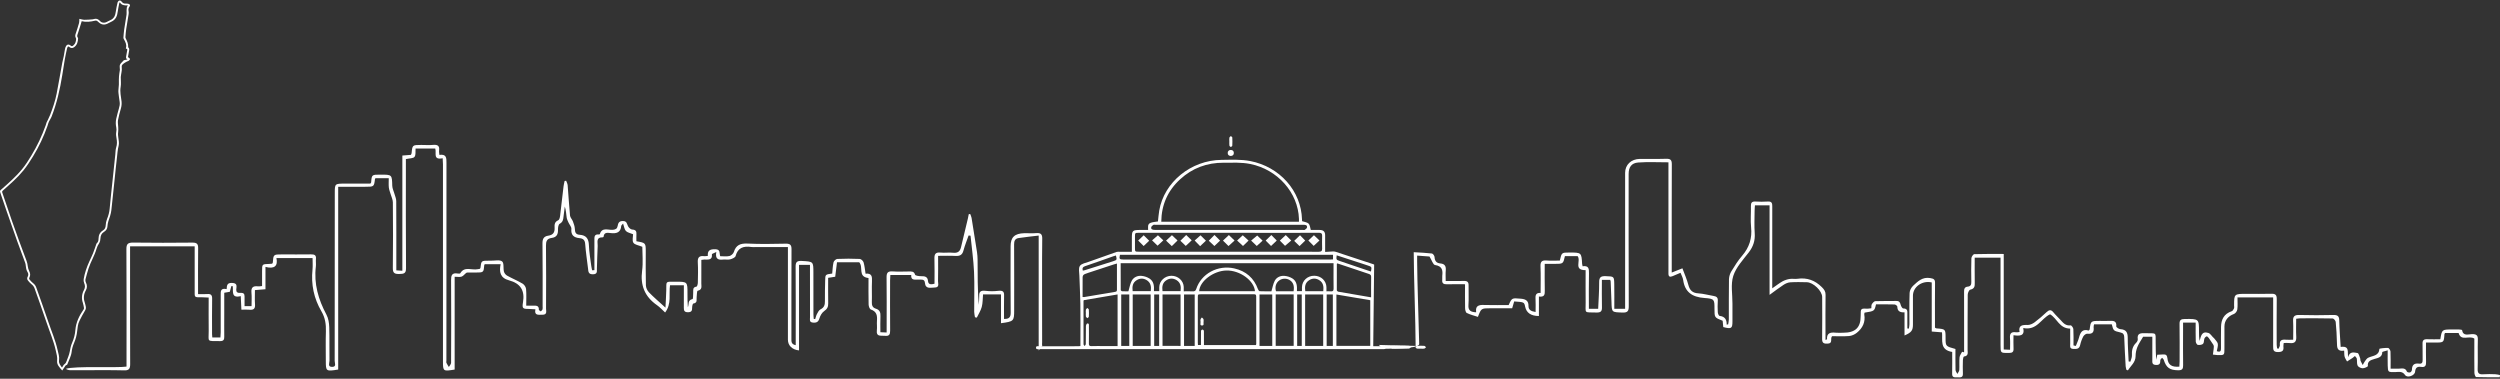 <svg width="1835" height="278" viewBox="0 0 1835 278" fill="none" xmlns="http://www.w3.org/2000/svg">
<rect x="0" y="0" width="1835" height="278" fill="#333333" stroke="none"/>
<path d="M58.233 13.828C59.519 14.082 60.754 14.507 61.978 14.528C64.013 14.557 66.051 14.327 68.085 14.191C68.354 14.158 68.617 14.092 68.869 13.996C70.389 13.524 71.677 13.798 72.842 14.882C73.55 15.538 74.149 16.359 75.291 16.542C76.238 16.744 77.23 16.632 78.1 16.226C79.037 15.762 79.942 15.24 80.909 14.832C83.908 13.565 84.654 11.099 85.029 8.316C85.31 6.175 85.815 4.06 86.261 1.94C86.363 1.581 86.545 1.248 86.795 0.962C87.379 0.215 88.181 0.159 88.889 0.794C89.144 1.038 89.382 1.296 89.604 1.567C89.888 1.924 90.262 2.208 90.693 2.392C91.123 2.575 91.596 2.654 92.066 2.619C92.819 2.585 93.573 2.65 94.307 2.814C95.39 3.059 95.755 3.936 95.103 4.781C94.716 5.253 94.45 5.805 94.326 6.391C94.203 6.977 94.225 7.583 94.391 8.16C94.591 8.99 94.476 9.932 94.341 10.789C93.805 14.286 93.162 17.768 92.647 21.268C92.356 23.241 92.213 25.238 92.057 27.228C92.064 27.617 92.171 27.998 92.369 28.339C93.305 30.229 94.201 32.134 94.079 34.299C94.079 34.485 94.079 34.757 94.189 34.852C95.09 35.572 94.888 36.482 94.728 37.389C94.457 38.907 94.189 40.425 93.911 41.985C94.106 42.041 94.29 42.129 94.454 42.245C94.822 42.62 95.453 43.051 95.418 43.426C95.377 43.866 94.775 44.268 94.391 44.669C94.301 44.764 94.123 44.785 93.983 44.838C92.734 45.284 90.743 46.489 89.854 47.443C89.555 47.776 89.374 48.189 89.335 48.624C89.292 49.51 89.476 50.396 89.41 51.282C89.329 52.375 89.098 53.456 88.92 54.532C88.783 55.201 88.691 55.877 88.646 56.558C88.615 58.983 88.986 61.467 88.561 63.824C87.906 67.462 88.842 70.912 89.217 74.457C89.386 76.215 89.217 77.989 88.718 79.69C87.931 82.529 87.101 85.373 86.608 88.256C86.336 89.871 86.736 91.587 86.779 93.259C86.814 94.538 86.904 95.838 86.714 97.099C86.511 98.425 86.664 99.671 86.842 100.977C87.117 102.977 87.566 105.112 87.073 107.005C86.311 109.92 86.177 112.865 85.825 115.795C85.172 121.156 84.67 126.532 84.105 131.901C83.462 138.005 82.818 144.109 82.173 150.214C82.029 151.578 81.948 152.949 81.73 154.304C81.541 155.74 81.234 157.159 80.812 158.549C79.97 161.077 78.968 163.546 78.856 166.249C78.823 166.997 78.603 167.726 78.214 168.378C77.825 169.03 77.278 169.584 76.618 169.997C76.496 170.08 76.387 170.183 76.262 170.26C74.514 171.338 73.85 172.891 73.737 174.832C73.662 176.055 73.475 177.428 72.823 178.429C71.935 179.748 71.257 181.183 70.813 182.689C69.415 187.648 66.619 192.087 65.018 196.96C64.187 199.489 63.532 202.07 62.833 204.64C62.561 205.587 62.661 206.595 63.114 207.478C64.088 209.41 64.05 211.268 62.973 213.214C62.219 214.523 61.758 215.965 61.618 217.451C61.478 218.936 61.663 220.433 62.162 221.847C62.518 222.902 62.73 224.004 62.977 225.096C63.248 226.301 62.861 227.294 62.174 228.381C60.761 230.629 59.606 233.021 58.379 235.369C57.106 237.806 56.95 240.494 56.635 243.116C56.317 246.069 55.555 248.963 54.372 251.711C53.406 253.929 52.787 256.268 52.534 258.655C52.362 260.132 51.763 261.579 51.251 263.006C50.739 264.433 50.109 265.827 49.507 267.224C49.404 267.466 49.217 267.814 49.004 267.85C48.118 268.057 47.815 268.736 47.416 269.374C46.904 270.201 46.33 270.992 45.671 271.961C43.721 269.693 41.577 267.752 41.926 264.725C42.238 262.185 41.486 259.84 40.956 257.403C39.395 250.19 36.399 243.409 34.065 236.432C31.306 228.162 28.294 219.981 25.407 211.755C24.997 210.534 24.214 209.455 23.157 208.654C22.182 207.846 21.307 206.936 20.548 205.942C20.208 205.553 20.003 205.075 19.962 204.571C19.92 204.068 20.043 203.565 20.314 203.13C20.622 202.602 20.775 202.004 20.755 201.4C20.736 200.797 20.546 200.209 20.205 199.698C19.303 198.201 19.031 196.541 18.878 194.848C18.839 194.227 18.719 193.612 18.523 193.017C16.55 187.63 14.503 182.266 12.568 176.867C9.859 169.309 7.213 161.733 4.572 154.154C3.074 149.827 1.654 145.464 0.134 141.137C-0.15 140.331 0.016 139.897 0.659 139.327C6.164 134.483 11.732 129.671 16.319 124.012C18.816 120.946 20.932 117.6 22.973 114.242C27.257 107.188 30.788 99.749 33.515 92.033C33.762 91.333 33.893 90.595 34.174 89.907C34.455 89.219 34.892 88.548 35.216 87.839C35.778 86.658 36.362 85.462 36.833 84.239C38.802 79.144 40.556 73.978 41.592 68.641C43.059 61.094 44.336 53.515 45.724 45.957C46.005 44.421 46.47 42.915 46.77 41.382C47.119 39.586 47.341 37.77 47.706 35.977C47.855 35.192 48.132 34.434 48.527 33.729C49.238 32.506 50.533 32.373 51.648 33.307C52.609 34.116 53.005 34.084 53.945 33.257C55.405 31.966 55.783 30.303 55.88 28.531C55.866 28.277 55.783 28.031 55.639 27.816C55.059 26.812 55.168 25.834 55.536 24.768C56.441 22.142 57.293 19.499 58.033 16.832C58.286 15.919 58.17 14.912 58.233 13.828ZM45.515 269.77C46.139 268.857 46.557 267.853 47.325 267.309C48.243 266.66 48.592 265.833 48.911 264.946C49.716 262.684 50.768 260.454 51.183 258.127C51.585 255.858 52.025 253.622 52.968 251.525C54.293 248.517 55.092 245.325 55.334 242.074C55.805 236.539 58.18 231.698 61.36 227.14C61.585 226.805 61.682 226.407 61.635 226.012C61.455 224.742 61.18 223.485 60.811 222.252C60.27 220.716 60.063 219.092 60.204 217.478C60.345 215.864 60.829 214.294 61.628 212.863C62.599 211.09 62.53 209.498 61.763 207.714C61.387 206.789 61.272 205.788 61.429 204.808C62.171 200.378 63.654 196.116 65.529 191.989C66.434 189.999 67.436 188.043 68.248 186.017C69.143 183.781 69.867 181.486 70.669 179.224C70.713 178.999 70.815 178.788 70.966 178.61C72.143 177.685 72.308 176.397 72.327 175.11C72.364 172.525 73.335 170.455 75.688 169.028C77.033 168.213 77.492 166.937 77.56 165.507C77.631 163.853 77.978 162.219 78.587 160.666C79.585 158.311 80.222 155.832 80.478 153.306C81.071 146.708 81.817 140.121 82.51 133.517C83.216 126.783 83.925 120.05 84.639 113.32C84.82 111.616 84.751 109.832 85.278 108.228C86.04 105.918 85.927 103.662 85.5 101.396C85.219 99.893 85.019 98.457 85.31 96.93C85.546 95.811 85.557 94.66 85.344 93.537C84.877 91.464 84.862 89.324 85.3 87.246C85.84 84.676 86.586 82.145 87.282 79.605C87.691 78.107 88.093 76.621 87.859 75.05C87.635 73.553 87.397 72.055 87.235 70.552C87.073 68.939 86.736 67.282 86.957 65.708C87.253 63.27 87.351 60.814 87.251 58.362C87.265 56.941 87.369 55.522 87.563 54.112C87.663 53.164 87.922 52.228 87.997 51.28C88.025 50.565 87.983 49.849 87.872 49.141C87.591 46.849 89.616 45.801 90.793 44.303C90.933 44.12 91.345 44.12 91.636 44.052C92.241 43.904 92.847 43.757 93.611 43.591C92.6 43.166 92.4 42.51 92.522 41.742C92.769 40.189 93.003 38.632 93.333 37.096C93.505 36.293 93.502 35.732 92.397 35.749C92.398 35.565 92.415 35.381 92.45 35.2C93.102 32.911 92.138 30.923 91.055 28.998C90.793 28.531 90.537 28.15 90.584 27.633C90.762 25.645 90.859 23.646 91.146 21.67C91.676 18.001 92.35 14.348 92.89 10.679C93.031 9.74 92.865 8.762 92.89 7.802C92.884 7.02 92.949 6.238 93.084 5.466C93.18 4.991 93.539 4.565 93.87 3.951C91.473 4.075 89.257 3.951 87.925 1.65C87.758 1.899 87.621 2.164 87.516 2.442C87.16 4.406 86.686 6.355 86.449 8.334C86.052 11.601 85.094 14.475 81.624 15.987C80.613 16.427 79.664 16.994 78.662 17.464C76.521 18.444 74.405 18.116 72.689 16.578C72.336 16.265 71.949 15.987 71.615 15.659C71.378 15.418 71.072 15.246 70.735 15.164C70.397 15.082 70.042 15.093 69.711 15.195C66.409 15.981 63.089 16.377 59.965 15.559C59.029 18.574 58.198 21.543 57.19 24.455C56.785 25.636 56.207 26.688 57.25 27.793C57.3 27.864 57.322 27.95 57.312 28.035C57.24 30.634 56.666 33.035 54.31 34.71C53.211 35.487 52.063 35.428 50.999 34.589C50.1 33.883 49.862 33.936 49.438 34.958C49.328 35.193 49.242 35.437 49.182 35.688C48.633 38.281 48.028 40.865 47.572 43.473C46.898 47.331 46.352 51.206 45.721 55.069C44.02 65.486 41.73 75.774 37.835 85.686C37.379 86.844 36.636 87.901 36.046 89.015C35.85 89.396 35.684 89.791 35.55 90.196C35.297 90.955 35.101 91.732 34.836 92.485C32.122 100.206 28.596 107.649 24.309 114.702C22.149 118.247 19.874 121.791 17.252 125.04C12.827 130.51 7.412 135.15 2.116 139.87C1.561 140.36 1.467 140.744 1.695 141.412C4.057 148.244 6.329 155.096 8.692 161.922C10.361 166.742 12.1 171.542 13.851 176.332C15.695 181.371 17.596 186.392 19.468 191.416C19.959 192.731 20.273 194.098 20.404 195.486C20.544 196.731 20.907 197.943 21.478 199.072C22.258 200.638 22.414 202.126 21.603 203.671C21.445 203.916 21.374 204.203 21.401 204.49C21.427 204.776 21.549 205.047 21.75 205.263C22.508 206.108 23.216 207.035 24.134 207.7C25.356 208.59 26.25 209.822 26.69 211.22C29.639 219.609 32.701 227.958 35.525 236.382C37.8 243.175 40.693 249.762 42.238 256.762C42.806 259.332 43.73 261.827 43.331 264.497C43.006 266.674 44.298 268.175 45.515 269.77Z" fill="white"/>
<path d="M1012.17 253.188C1013.89 253.188 1037.33 253.897 1039.07 253.897C1039.07 238.243 1037.67 201.122 1037.67 185.107C1042.47 185.403 1046.76 185.556 1051.01 186.067C1051.79 186.165 1052.91 187.718 1052.96 188.643C1053.11 191.405 1054.21 193.097 1057.23 193.369C1060.62 193.664 1061.46 195.56 1061.19 198.493C1060.96 200.93 1061.14 203.396 1061.14 206.246C1065.93 206.246 1070.24 206.338 1074.53 206.211C1077.12 206.137 1078 207.133 1077.94 209.507C1077.83 214.339 1078.18 219.195 1077.84 224.006C1077.56 227.846 1079.44 229.048 1083.48 229.223C1082.7 223.256 1086.88 223.776 1090.97 223.877C1096.47 224.012 1101.97 223.912 1107.36 223.912C1109.81 218.477 1109.78 218.722 1116.2 219.236C1120.06 219.532 1121.98 220.884 1121.91 224.553C1121.86 227.569 1123.95 228.475 1127.12 229.013C1127.12 225.469 1127.27 222.155 1127.07 218.858C1126.91 216.2 1127.81 214.797 1130.81 215.019C1130.81 208.438 1131 202.023 1130.73 195.634C1130.59 192.27 1131.51 190.861 1135.28 191.204C1138.49 191.499 1141.76 191.266 1144.9 191.266C1146.25 185.359 1146.25 185.359 1151.88 185.359C1160.8 185.359 1160.8 185.359 1161.28 193.762C1161.36 194.326 1161.48 194.885 1161.63 195.436C1166.01 194.795 1166.39 197.155 1166.31 200.457C1166.11 209.106 1166.24 217.763 1166.24 226.668H1173.06C1173.33 220.099 1173.83 213.571 1173.79 207.044C1173.77 203.585 1174.98 202.557 1178.56 202.699C1184.67 202.938 1184.76 202.752 1184.87 208.565C1184.98 214.493 1184.9 220.421 1184.9 226.644H1192.84V221.328C1192.84 189.836 1192.84 158.347 1192.84 126.859C1192.84 120.952 1197.21 116.743 1203.64 116.637C1210.07 116.531 1216.5 116.77 1222.91 116.551C1226.23 116.436 1227.12 117.505 1227.11 120.568C1227 145.113 1227.05 169.66 1227.05 194.208V200.062L1234.89 196.94C1236.41 201.075 1238.18 205.032 1239.26 209.147C1240.28 212.987 1242.15 215.054 1246.58 215.317C1250.35 215.538 1254.04 216.643 1257.79 217.234C1259.93 217.574 1261 218.415 1260.86 220.654C1260.68 223.501 1260.68 226.355 1260.86 229.202C1260.91 230.15 1261.59 231.804 1262.14 231.86C1266.07 232.291 1267.49 234.577 1267.37 238.264L1268.46 238.069C1268.63 236.908 1268.96 235.747 1268.96 234.586C1269.01 224.671 1268.89 214.75 1269.07 204.838C1269.18 202.779 1269.81 200.775 1270.91 198.998C1273.26 195.138 1275.68 191.251 1278.65 187.813C1284 181.61 1286.14 174.817 1285.3 166.842C1284.76 161.685 1285.3 156.437 1285.17 151.233C1285.12 148.914 1285.79 147.777 1288.48 147.927C1291.49 148.115 1294.52 148.115 1297.53 147.927C1300.62 147.715 1300.87 149.289 1300.85 151.575C1300.79 164.592 1300.83 177.611 1300.83 190.628C1300.83 197.318 1300.83 204.008 1300.83 211.625C1303.73 209.628 1305.96 207.859 1308.43 206.474C1310.09 205.598 1311.89 205.009 1313.77 204.734C1315.55 204.439 1317.46 204.897 1319.25 204.634C1326.43 203.582 1332.2 205.789 1337.18 210.706C1338.93 212.434 1340.01 213.899 1339.97 216.41C1339.81 226.077 1339.91 235.747 1339.91 245.417V249.511C1340.65 249.215 1341.05 249.124 1341.05 249.056C1340.7 244.605 1343.35 243.74 1347.31 244.191C1349.13 244.395 1350.98 244.227 1352.82 244.227C1361.81 244.227 1365.73 240.529 1365.73 231.993C1365.73 225.92 1365.79 226.505 1371.11 226.555C1371.94 226.505 1372.76 226.407 1373.57 226.26C1373.67 225.17 1373.46 224.054 1373.92 223.306C1374.49 222.364 1375.59 221.085 1376.5 221.047C1381.61 220.828 1386.73 221.023 1391.84 220.902C1394.12 220.849 1394.66 221.983 1395.1 223.758C1395.35 224.766 1396.31 226.402 1396.95 226.402C1400.23 226.402 1400.02 228.351 1399.99 230.416C1399.95 233.96 1399.99 237.525 1399.99 241.081L1401.12 241.188C1401.26 240.13 1401.5 239.073 1401.51 238.012C1401.54 230.333 1401.36 222.633 1401.65 214.957C1401.71 213.155 1402.88 210.996 1404.27 209.708C1407.68 206.562 1411 203.139 1416.76 204.096C1419.36 204.524 1420.36 205.092 1420.32 207.67C1420.19 217.337 1420.27 227.007 1420.27 236.677V240.488C1420.87 240.81 1421.08 241.01 1421.31 241.028C1428.03 241.557 1428.03 241.554 1428.05 247.945C1428.05 254.169 1428.05 254.169 1435.3 256.151C1435.3 261.213 1435.22 266.397 1435.36 271.574C1435.39 272.552 1436.25 273.509 1436.72 274.475C1437.21 273.512 1438.06 272.567 1438.12 271.58C1438.31 268.491 1438 265.378 1438.29 262.294C1438.42 260.888 1439.51 259.565 1440.16 258.203L1441.65 258.59V239.38C1441.65 230.947 1441.7 222.518 1441.63 214.088C1441.61 212.124 1441.94 210.633 1444.35 210.387C1446.54 210.166 1446.98 208.872 1446.95 207.003C1446.86 201.178 1446.79 195.348 1447 189.526C1447.04 188.469 1448.35 186.572 1449.13 186.549C1456.17 186.315 1463.23 186.413 1470.74 186.413V256.517L1475.38 256.727C1475.38 253.746 1475.56 251.041 1475.34 248.365C1475.06 245.163 1475.9 243.302 1479.77 243.89C1480.5 243.999 1481.29 243.781 1482.36 243.686C1481.37 238.769 1484.3 238.405 1488.24 238.529C1489.95 238.583 1491.98 237.643 1493.39 236.586C1496.46 234.261 1499.39 231.772 1502.15 229.131C1504.05 227.359 1505.48 227.09 1507.23 229.288C1508.81 231.258 1510.73 232.977 1512.43 234.861C1514.41 237.038 1516.21 239.291 1519.88 238.813C1520.43 238.742 1521.79 240.541 1521.84 241.521C1522.07 245.518 1521.94 249.535 1521.94 253.546L1523.68 253.918C1524.45 251.903 1525.41 249.933 1525.96 247.866C1526.94 244.15 1528.34 241.158 1533.1 242.632C1533.51 242.171 1533.79 241.997 1533.82 241.796C1534.6 235.543 1534.6 235.543 1541.56 235.537C1543.8 235.537 1546.03 235.632 1548.25 235.514C1551.34 235.348 1553.76 235.585 1553.33 239.551C1553.27 240.166 1555.21 241.539 1556.29 241.598C1560.78 241.843 1561.75 244.218 1561.75 247.972C1561.75 253.752 1562.18 259.529 1562.43 265.31L1563.68 265.472C1564.09 263.945 1564.91 262.403 1564.83 260.9C1564.65 257.403 1565.17 254.293 1567.87 251.667C1568.55 251.011 1569.23 249.865 1569.12 249.053C1568.41 244.383 1571.47 244.493 1574.88 244.578C1583.18 244.788 1582.19 243.521 1582.26 251.478C1582.3 255.684 1582.26 259.89 1582.79 264.122C1582.97 262.985 1583.16 261.848 1583.41 260.38C1584.88 260.306 1586.28 260.271 1587.68 260.159C1589.81 259.987 1590.67 260.797 1590.87 262.882C1591.36 267.779 1593.94 269.622 1599.65 269.108C1599.71 267.868 1599.83 266.562 1599.83 265.268C1599.84 256.094 1599.93 246.921 1599.78 237.75C1599.73 234.955 1600.74 234.152 1603.64 234.131C1614.07 234.061 1614.07 233.969 1614.07 243.683C1614.07 245.751 1614.07 247.839 1614.54 250.226C1615.5 246.867 1615.91 242.768 1620.97 244.386C1622.57 244.9 1623.58 247.065 1625.23 248.38C1626.17 249.688 1627.62 250.911 1627.87 252.323C1628.16 254.039 1627.43 255.914 1627.13 257.757C1630.01 258.824 1630.21 257.317 1630.21 255.521C1630.21 250.314 1630.12 245.107 1630.24 239.903C1630.36 234.625 1632.29 230.377 1638.07 228.44C1638.81 228.189 1639.4 227.161 1639.74 226.372C1640.02 225.731 1639.82 224.895 1639.82 224.16C1639.85 215.68 1639.85 215.68 1649.01 215.677C1655.04 215.677 1661.08 215.825 1667.11 215.624C1670.28 215.518 1671.17 216.599 1671.13 219.482C1670.99 230.637 1671.07 241.796 1671.09 252.955C1671.09 253.885 1671.32 254.816 1671.44 255.749L1672.46 255.967C1672.8 255.043 1673.53 254.08 1673.43 253.203C1673.04 249.927 1674.67 249.032 1677.77 249.34C1679.18 249.481 1680.62 249.363 1683.19 249.363C1683.19 244.637 1683.37 240.107 1683.13 235.605C1682.95 232.223 1684.16 231.083 1687.81 231.193C1696.07 231.435 1704.33 231.388 1712.59 231.193C1715.78 231.122 1716.96 232.014 1717.01 235.124C1717.13 241.53 1717.66 247.931 1718.05 254.644C1724.83 253.684 1722.86 258.386 1723.55 262.146C1724.64 257.616 1727.98 258.735 1730.45 259.137C1731.34 259.284 1731.84 261.777 1732.44 263.23C1732.63 263.67 1732.41 264.261 1732.6 264.707C1733.08 265.809 1733.69 266.863 1734.25 267.935C1734.78 266.996 1735.23 266.007 1735.86 265.138C1736.52 264.223 1737.2 263.133 1738.17 262.631C1741.35 260.986 1746.18 261.393 1746.44 256.115C1746.46 255.728 1750.64 255.303 1752.86 255.374C1753.51 255.394 1754.57 257.066 1754.62 258.017C1754.82 262.084 1754.7 266.166 1754.7 270.591C1757.25 270.591 1759.03 270.644 1760.79 270.591C1763.1 270.505 1765.57 269.784 1766.68 272.791C1766.84 273.222 1768.39 273.583 1769.05 273.346C1769.7 273.11 1770.36 272.079 1770.36 271.391C1770.4 267.971 1771.9 266.391 1775.67 266.908C1777.83 267.203 1778.24 265.912 1778.21 264.149C1778.12 260.182 1778.27 256.213 1778.14 252.249C1778.06 249.851 1778.99 248.879 1781.56 248.985C1784.79 249.121 1788.04 249.018 1791.18 249.018C1792.37 241.829 1792.37 241.829 1799.87 241.829C1801.57 241.829 1803.28 241.784 1804.98 241.849C1805.74 241.879 1807.1 242.032 1807.15 242.286C1807.95 247.012 1811.84 245.258 1814.52 245.24C1817.79 245.205 1818.83 246.194 1818.74 249.28C1818.53 256.464 1818.84 263.665 1818.6 270.842C1818.49 274.038 1819.69 274.977 1822.87 274.708C1825.74 274.478 1828.64 274.599 1831.52 274.684C1832.69 274.717 1833.84 275.065 1835 275.275C1834.94 275.817 1834.88 276.357 1834.82 276.897C1829.03 276.897 1823.24 276.971 1817.46 276.761C1816.99 276.743 1816.23 274.8 1816.21 273.742C1816.1 266.553 1816.16 259.364 1816.16 252.181V248.548C1812.43 245.89 1806.43 250.831 1804.61 244.413H1794.68C1794.44 244.85 1794.23 245.054 1794.22 245.269C1793.81 251.431 1793.81 251.431 1787.23 251.431H1780.68C1780.68 256.248 1780.58 260.9 1780.72 265.546C1780.79 268.042 1780.38 269.793 1777.14 269.306C1774.2 268.863 1772.93 269.971 1772.68 272.85C1772.44 275.73 1766.95 277.656 1765.35 275.302C1763.31 272.292 1760.8 273.048 1758.22 273.101C1752.8 273.211 1752.74 273.255 1752.58 268.26C1752.47 264.822 1752.56 261.378 1752.56 257.155C1750.6 257.781 1748.58 258.124 1748.58 258.472C1748.58 262.22 1745.51 262.702 1742.82 263.493C1740.08 264.314 1737.61 265.079 1738.02 268.671C1738.07 269.129 1735.52 270.343 1734.2 270.313C1732.89 270.284 1731.01 269.392 1730.51 268.379C1729.79 266.902 1730.2 264.964 1729.89 263.266C1729.76 262.566 1729 261.969 1728.53 261.325C1727.93 261.807 1727.37 262.332 1726.73 262.761C1725.42 263.647 1724.06 264.477 1722.73 265.327C1722.11 264.17 1721.29 263.065 1720.96 261.839C1720.61 260.56 1720.73 259.163 1720.62 257.362C1715.24 258.2 1715.4 254.898 1715.31 251.484C1715.2 246.407 1714.89 241.323 1714.4 236.267C1714.31 235.334 1712.97 233.777 1712.17 233.756C1704.31 233.561 1696.44 233.626 1688.57 233.638C1687.81 233.638 1687.04 233.789 1685.39 233.963C1685.39 238.393 1685.2 242.824 1685.45 247.237C1685.64 250.781 1684.29 252.258 1680.52 251.794C1679.14 251.623 1677.71 251.767 1676.25 251.767C1676.13 252.97 1675.93 253.717 1676.02 254.426C1676.37 257.217 1675.43 258.357 1672.16 258.407C1668.57 258.463 1668.47 256.732 1668.49 254.237C1668.55 243.822 1668.5 233.408 1668.5 222.996V218.274H1642.31C1642.31 221.292 1642.56 224.252 1642.19 227.134C1642.04 228.354 1640.85 230.047 1639.7 230.463C1635.47 231.996 1632.77 235.189 1632.74 239.566C1632.71 245.021 1632.74 250.474 1632.73 255.929C1632.73 260.761 1632.7 260.773 1627.42 260.611C1626.53 260.584 1625.64 260.424 1624.27 260.271C1624.46 258.818 1624.62 257.539 1624.8 256.26C1624.96 255.037 1625.14 253.814 1624.52 252.943C1623.43 251.324 1622.39 249.679 1621.24 248.099C1620.85 247.57 1619.99 246.749 1619.73 246.859C1618.98 247.172 1618.38 247.741 1618.05 248.453C1617.58 249.726 1617.86 251.454 1617.05 252.34C1616.32 253.12 1614.47 253.333 1613.22 253.159C1612.57 253.07 1611.72 251.602 1611.69 250.734C1611.54 246.176 1611.62 241.61 1611.62 236.787H1602.37V243.152C1602.37 251.457 1602.27 259.766 1602.41 268.071C1602.45 270.73 1601.81 271.837 1598.72 271.781C1592.61 271.672 1590.06 269.976 1588.18 264.102C1588 263.535 1587.38 263.094 1586.96 262.598C1586.51 263.189 1585.68 263.78 1585.67 264.397C1585.64 266.465 1585.5 267.977 1582.55 267.879C1579.39 267.779 1579.81 265.862 1579.81 264.04C1579.81 258.487 1579.81 252.937 1579.81 247.172H1573.05C1571.49 249.868 1569.84 252.193 1568.81 254.751C1567.97 256.905 1567.53 259.182 1567.52 261.479C1567.48 266.057 1563.95 268.479 1561.92 271.817L1560.83 271.521C1560.62 270.635 1560.28 269.749 1560.23 268.863C1559.83 261.683 1559.43 254.505 1559.17 247.319C1559.1 245.394 1558.4 244.478 1556.36 244.014C1551.23 242.833 1551.25 242.756 1550.06 238.075H1537.04C1536.91 238.834 1536.62 239.551 1536.71 240.216C1537.11 243.559 1536.13 245.388 1532.04 244.942C1531.12 244.844 1529.6 246.046 1529.1 247.009C1528.06 249.012 1527.29 251.135 1526.82 253.324C1526.19 256.198 1524.18 256.239 1521.8 256.121C1518.82 255.973 1519.57 253.885 1519.54 252.281C1519.47 248.589 1519.52 244.897 1519.52 241.196C1511.49 241.134 1509.99 233.7 1504.75 230.688C1498.16 233.724 1495.2 242.821 1485.05 240.78C1486.38 246.743 1482.39 246.687 1477.9 246.049C1477.9 249.697 1477.78 252.766 1477.94 255.823C1478.06 258.218 1477.17 259.072 1474.57 259.072C1468.39 259.107 1468.39 259.225 1468.4 253.3C1468.4 233.344 1468.4 213.384 1468.4 193.422V189.11H1449.43C1449.43 195.383 1449.36 201.544 1449.47 207.7C1449.52 210.148 1449.31 211.938 1446.17 212.623C1445.27 212.821 1444.32 215.027 1444.31 216.318C1444.18 229.831 1444.24 243.344 1444.21 256.859C1444.21 258.818 1445.04 261.246 1441.56 261.68C1441.17 261.73 1440.8 263.366 1440.77 264.279C1440.68 267.622 1440.63 270.975 1440.77 274.321C1440.89 277.275 1438.84 277.021 1436.84 276.979C1434.91 276.944 1432.78 277.381 1432.87 274.365C1433 269.049 1432.91 263.732 1432.91 258.327C1423.5 256.78 1426 249.712 1425.44 243.937L1417.9 243.347V207.313C1410.84 205.659 1404.1 210.615 1404.1 217.06C1404.1 224.129 1404.1 231.196 1404.1 238.261C1404.1 242.537 1402.99 244.056 1397.92 246.235V229.264C1394.3 229.453 1392.63 228.139 1392.63 225.043C1392.63 224.494 1391.3 223.495 1390.56 223.472C1386 223.324 1381.44 223.398 1376.98 223.398C1375.86 228.345 1375.86 228.345 1368.6 229.479C1368.52 229.887 1368.28 230.366 1368.37 230.815C1369.35 236.338 1367.22 240.81 1362.88 244.283C1361.36 245.5 1359.21 246.492 1357.26 246.646C1353 247 1348.69 246.758 1344.72 246.758C1343.16 248.707 1345.6 252.03 1341.53 252.225C1338.88 252.352 1337.4 251.93 1337.44 248.876C1337.6 238.588 1337.49 228.298 1337.47 218.008C1337.47 213.563 1330.98 207.254 1326.21 207.15C1322.15 207.062 1318.07 206.955 1314.04 207.221C1312.35 207.33 1310.56 208.14 1309.13 209.067C1305.93 211.135 1302.92 213.498 1298.86 216.433V150.698H1288.12C1288.05 151.938 1287.89 153.356 1287.88 154.789C1287.85 160.244 1287.57 165.717 1287.96 171.149C1288.34 176.489 1286.93 180.955 1283.57 185.296C1279.33 190.781 1274.21 196.266 1272.22 202.534C1270.23 208.801 1271.66 216.041 1271.62 222.855C1271.6 227.193 1271.62 231.532 1271.62 235.874C1271.62 241.137 1270.87 241.619 1264.87 240.074C1264.72 238.544 1264.57 236.964 1264.43 235.437C1258.43 233.104 1258.43 233.104 1258.43 226.739C1258.43 219.916 1258.48 219.239 1251.19 218.74C1241.88 218.102 1236.67 214.26 1235.44 205.49C1235.21 203.824 1234.27 202.241 1233.5 200.224C1231.41 201.11 1229.53 201.89 1227.67 202.702C1225.69 203.565 1224.65 203.036 1224.64 200.93C1224.64 200.065 1224.64 199.196 1224.64 198.328C1224.64 173.531 1224.64 148.737 1224.64 123.944V119.142C1217 119.142 1209.68 118.737 1202.44 119.28C1197.44 119.656 1195.42 122.789 1195.42 127.675C1195.42 160.031 1195.37 192.388 1195.51 224.745C1195.51 228.159 1194.86 229.568 1190.82 229.417C1183.02 229.122 1183.05 229.355 1182.83 221.818C1182.68 216.738 1182.45 211.66 1182.23 206.583C1182.23 206.241 1182.03 205.907 1181.87 205.425H1175.78C1175.78 212.263 1175.67 218.92 1175.83 225.572C1175.91 228.449 1174.97 229.479 1171.8 229.391C1162.26 229.122 1163.97 230.389 1163.87 221.96C1163.78 214.165 1163.85 206.373 1163.85 198.295C1154.7 198.354 1160.64 191.405 1157.97 188.002H1148.65C1147.37 193.679 1147.37 193.679 1141.07 193.682H1133.82C1133.82 200.596 1133.71 207.014 1133.87 213.424C1133.94 216.15 1133.68 218.209 1129.56 217.662V231.949C1123.7 231.949 1120.4 229.604 1119.46 225.111C1118.76 221.768 1118.76 221.768 1111.41 221.248L1109.93 226.269H1094.06C1087.2 226.269 1087.2 226.269 1084.8 232.599C1082.06 231.686 1079.18 230.992 1076.63 229.722C1075.78 229.299 1075.42 227.409 1075.38 226.177C1075.25 220.501 1075.33 214.821 1075.33 208.63C1070.62 208.63 1066.33 208.541 1062.04 208.665C1059.55 208.739 1058.34 207.936 1058.6 205.47C1058.7 204.486 1058.52 203.479 1058.62 202.495C1059.04 198.523 1058.78 195.351 1053.29 194.521C1051.85 194.302 1050.94 191.012 1049.26 188.283L1040.19 187.618V192.137C1040.19 205.032 1041.44 239.599 1041.69 252.488C1041.77 256.304 1017.8 255.953 1014.54 255.953" fill="white"/>
<path d="M762.395 257.279V172.909C757.018 173.559 752.299 174.026 747.621 174.737C744.984 175.139 744.338 176.905 744.353 179.38C744.463 195.495 744.403 211.613 744.4 227.728C744.4 235.685 744.119 235.975 734.725 237.227V216.088H721.549C721.274 219.204 721.393 222.341 720.613 225.268C719.895 228.003 718.231 230.516 716.983 233.127L715.632 232.879C715.432 231.544 715.064 230.221 715.057 228.868C715.011 219.074 715.385 209.265 714.936 199.492C714.53 190.631 713.263 181.829 712.37 173.001L710.938 172.85C709.652 176.566 708.151 180.234 707.146 184.015C706.307 187.172 704.468 188.049 701.216 187.854C697.2 187.612 693.158 187.795 688.567 187.795C688.567 194.255 688.664 200.292 688.508 206.32C688.461 208.116 689.791 211.046 686.011 211.046C683.156 211.046 679.323 212.437 678.908 207.661C678.643 204.592 676.156 205.322 674.177 205.236C671.637 205.13 668.453 206.084 668.84 201.843H653.517C653.448 203.204 653.326 204.501 653.326 205.812C653.311 218.084 653.252 230.36 653.364 242.632C653.389 245.391 652.799 246.876 649.456 246.492C646.648 246.173 643.021 247.417 643.605 242.537C643.883 240.213 643.511 237.812 643.686 235.478C643.961 231.816 643.63 228.703 639.214 227.164C638.277 226.842 637.594 224.801 637.563 223.522C637.397 217.092 637.485 210.656 637.485 204.084C629.37 203.11 633.971 196.181 630.681 192.521H614.353C613.925 196.03 613.495 199.533 613.054 203.127L607.868 203.928C607.868 210.178 607.793 216.469 607.905 222.757C607.949 225.194 607.206 226.783 604.981 228.313C603.305 229.465 602.075 231.674 601.485 233.629C600.727 236.155 599.513 237.029 596.804 236.802C593.783 236.545 594.56 234.515 594.551 232.962C594.498 221.555 594.523 210.151 594.52 198.744V194.432H586.496V257.205C581.409 256.679 578.328 253.587 578.325 249.331C578.313 228.262 578.313 207.186 578.325 186.103V181.333H555.09C553.911 181.333 552.703 181.486 551.554 181.306C545.625 180.379 541.524 181.897 539.917 187.961C539.626 189.053 537.389 189.996 535.859 190.394C534.277 190.811 532.454 190.318 530.779 190.521C527.052 190.97 524.849 190.008 525.766 184.98C524.181 185.775 522.505 186.289 522.543 186.643C523.023 191.171 519.712 190.483 516.884 190.516C516.376 190.516 515.87 190.637 514.793 190.772C514.793 196.559 514.834 202.336 514.772 208.113C514.75 210.181 515.661 212.606 512.103 213.412C511.479 213.557 511.548 216.504 511.339 218.164C511.114 219.969 512.156 222.258 508.889 222.819C508.392 222.902 507.993 224.907 508.021 226.015C508.068 228.171 507.397 229.184 504.9 229.178C502.288 229.178 501.91 227.876 501.932 225.864C501.998 220.439 501.954 215.01 501.954 209.368H491.796C490.825 215.964 493.094 222.955 488.197 229.379C486.122 227.483 484.39 225.501 482.267 224.027C473.07 217.644 469.912 209.241 471.319 198.626C472.106 192.669 471.46 186.543 471.46 181.135C468.798 180.033 465.864 179.679 464.906 178.181C463.87 176.557 464.669 173.884 464.669 171.923C462.625 171.06 460.527 170.723 459.423 169.56C458.318 168.396 458.134 166.337 457.335 164.069C456.517 165.115 456.008 165.466 455.98 165.841C455.628 170.567 452.657 171.601 448.234 171.078C446.05 170.821 443.322 170.304 443.054 173.736C443.008 173.85 442.932 173.951 442.833 174.03C442.734 174.108 442.615 174.162 442.489 174.185C437.183 174.132 438.84 177.921 438.697 180.523C438.385 186.094 438.344 191.676 438.123 197.25C438.051 199.108 438.672 201.278 435.214 201.332C431.803 201.379 431.878 199.335 431.628 197.197C430.916 191.162 429.965 185.146 429.525 179.094C429.319 176.288 428.123 175.071 425.392 174.808C421.054 174.392 418.967 172.463 419.394 168.015C419.535 166.538 417.971 164.917 417.266 163.331C416.738 162.149 416.111 160.926 415.936 159.674C415.565 157.016 415.459 154.301 414.563 151.593C414.251 154.047 413.867 156.496 413.627 158.956C413.411 161.08 413.23 162.941 410.818 164.255C409.832 164.793 409.526 167.07 409.57 168.541C409.654 171.79 408.767 174.135 404.966 174.637C401.346 175.115 400.709 177.192 400.747 180.385C400.928 195.743 400.856 211.129 400.797 226.502C400.797 228.378 401.858 231.066 398.053 231.015C395.307 230.983 391.983 231.798 392.991 227.016C391.331 226.925 390.073 226.804 388.813 226.792C383.738 226.742 383.089 226.656 383.891 221.806C385.277 213.394 382.215 208.06 373.592 205.759C367.085 204.022 366.311 199.557 367.463 193.945H355.843C355.725 194.113 355.478 194.299 355.46 194.503C354.988 200.041 354.995 200.041 348.906 200.047C347.345 200.047 345.757 200.017 344.184 200.047C343.535 200.047 342.726 199.961 342.274 200.277C341.063 201.125 340.164 202.557 338.841 203.033C337.518 203.508 335.804 203.139 333.716 203.139V271.249C325.29 272.655 325.134 272.546 325.134 265.262C325.134 217.036 325.134 168.81 325.134 120.586C325.134 119.245 325.012 117.901 324.928 116.156C317.525 117.632 320.559 112.195 319.47 109.049H305.035C304.845 111.164 305.348 113.698 304.255 115.131C303.353 116.312 300.538 116.17 297.914 116.767V120.707C297.914 146.108 297.814 171.536 298.02 196.948C298.051 200.824 296.313 201.022 293.142 201.101C289.731 201.184 288.286 200.493 288.332 196.842C288.545 180.727 288.489 164.609 288.357 148.495C288.342 146.51 287.309 144.537 286.747 142.558C286.282 140.924 285.583 139.309 285.405 137.655C285.171 135.472 285.349 133.248 285.349 130.788H275.705C275.546 130.971 275.268 131.142 275.243 131.34C274.538 137.088 274.541 137.088 268.094 137.088H248.235V271.241C239.294 272.7 239.144 272.587 239.144 264.867C239.144 257.678 238.966 250.483 239.207 243.305C239.381 238.107 238.682 233.228 235.98 228.632C230.362 219.053 228.252 208.789 229.379 197.882C229.657 195.194 229.42 192.456 229.42 189.42H202.892C204.14 195.212 201.435 197.646 194.856 195.9V212.301L187.125 212.93C187.125 216.531 186.922 219.984 187.185 223.407C187.428 226.564 186.18 227.675 182.943 227.332C181.158 227.143 179.332 227.3 177.185 227.3C177.02 223.847 176.873 220.802 176.711 217.349C169.47 219.163 171.318 213.692 170.812 210.042L169.811 209.995C169.449 211.347 169.087 212.688 168.684 214.183L164.602 214.883C164.602 220.14 164.602 225.318 164.602 230.499C164.602 236.075 164.527 241.654 164.602 247.231C164.636 249.36 164.028 250.403 161.515 250.376C151.216 250.267 153.307 251.141 153.186 242.924C153.067 234.882 153.161 226.839 153.161 218.409C151.485 218.336 150.099 218.226 148.71 218.22C142.213 218.191 142.909 218.702 142.893 212.532C142.868 203.234 142.893 193.924 142.893 184.638V180.798H95.474V185.418C95.474 212.694 95.412 239.968 95.546 267.233C95.565 270.738 94.61 272.076 90.752 271.837C85.921 271.542 56.66 271.793 51.807 271.746C50.564 271.753 49.35 271.396 48.33 270.724C54.765 268.47 85.918 270.162 92.865 269.079V264.598C92.865 237.321 92.956 210.048 92.778 182.783C92.753 178.884 94.067 178.013 97.94 178.057C112.361 178.258 126.786 178.226 141.208 178.075C144.531 178.042 145.48 179.088 145.44 182.13C145.287 193.15 145.377 204.173 145.377 215.866C147.758 215.866 149.927 216.008 152.065 215.834C154.802 215.609 155.751 216.557 155.707 219.189C155.567 227.864 155.645 236.545 155.651 245.222C155.651 245.946 155.754 246.672 155.829 247.68H161.796C161.865 246.542 162.002 245.243 162.005 243.946C162.026 234.889 162.026 225.838 162.005 216.794C162.005 214.041 161.662 211.164 166.359 212.21C166.537 209.605 166.587 207.579 170.154 207.661C176.318 207.806 171.917 212.682 174.064 214.508C175.625 215.881 179.545 213.406 179.504 217.529C179.482 219.851 179.504 222.175 179.504 224.712H184.632C184.632 221.307 184.875 217.984 184.566 214.709C184.226 211.084 185.665 209.687 189.404 210.184C190.156 210.281 190.964 210.077 192.362 209.959C192.362 206.261 192.362 202.599 192.362 198.936C192.362 193.859 192.362 193.865 197.59 193.726C198.351 193.705 199.109 193.599 199.774 193.543C199.999 193.162 200.217 192.952 200.233 192.743C200.692 186.732 200.689 186.732 206.999 186.732C214.08 186.732 221.162 186.818 228.24 186.699C230.868 186.655 232.185 187.311 231.904 190.028C231.713 191.871 232.069 193.764 231.844 195.599C230.303 208.222 233.642 219.798 239.625 230.983C241.082 233.709 241.566 237.118 241.672 240.239C241.947 248.412 241.672 256.602 241.847 264.781C241.881 266.364 240.249 269.359 243.86 269.297C247.127 269.238 245.651 266.435 245.654 264.929C245.748 223.893 245.774 182.858 245.732 141.822C245.732 134.775 245.732 134.775 253.244 134.778H271.829C272.179 134.232 272.407 134.034 272.425 133.821C272.881 128.188 272.878 128.189 279.16 128.18C287.808 128.165 287.702 128.18 287.917 136.355C287.97 138.343 288.991 140.301 289.534 142.28C290.015 144.035 290.832 145.795 290.845 147.558C290.948 163.053 290.904 178.55 290.904 194.048V198.434L295.33 198.73V114.162L301.606 113.672C301.768 113.282 302.074 112.853 302.117 112.401C302.692 106.394 302.682 106.394 309.255 106.394C312.139 106.394 315.047 106.63 317.903 106.355C321.414 106.019 322.768 107.218 322.294 110.505C322.16 111.442 322.419 112.428 322.519 113.686C327.715 112.963 327.718 115.919 327.712 119.478C327.629 167.827 327.611 216.176 327.659 264.527C327.659 265.147 327.465 265.841 327.699 266.37C328.164 267.419 328.863 268.376 329.466 269.368C330.037 268.346 331.098 267.327 331.101 266.299C331.201 246.094 331.245 225.885 331.101 205.679C331.079 202.241 331.597 200.047 335.932 200.75C336.556 200.853 337.652 200.897 337.823 200.602C340.969 195.176 346.375 198.549 350.641 197.592C351.143 197.48 351.665 197.439 352.095 197.374C352.326 197.096 352.604 196.916 352.629 196.712C353.253 191.331 353.253 191.331 358.955 191.34C359.348 191.34 359.745 191.34 360.135 191.34C363.015 191.41 366.732 190.495 368.517 191.854C370.078 193.035 369.266 196.827 369.891 199.379C370.259 200.603 371.091 201.654 372.228 202.333C375.951 204.4 379.955 206.034 383.604 208.205C384.287 208.663 384.864 209.249 385.299 209.926C385.734 210.603 386.019 211.357 386.135 212.142C386.475 216.052 386.253 220.01 386.253 224.361C388.282 224.361 389.83 224.414 391.372 224.361C393.644 224.269 395.678 224.299 395.504 227.315C395.479 227.71 396.44 228.159 396.952 228.582C397.389 228.085 398.019 227.642 398.2 227.072C398.425 226.393 398.281 225.596 398.281 224.857C398.281 209.484 398.372 194.11 398.178 178.739C398.138 175.491 398.99 173.467 402.498 172.971C406.005 172.475 407.238 170.481 407.079 167.285C406.97 165.079 406.911 162.873 409.757 161.674C410.556 161.337 410.961 159.639 411.105 158.516C412.016 151.256 412.787 143.981 413.649 136.716C413.805 135.41 414.164 134.125 414.429 132.832L415.555 132.669C415.936 133.756 416.56 134.825 416.654 135.933C417.278 143.346 417.662 150.778 418.392 158.179C418.539 159.656 419.953 161.015 420.515 162.515C421.173 164.287 421.866 166.154 421.938 167.997C422.031 170.407 422.521 172.132 425.439 172.321C430.451 172.649 432.087 175.387 432.252 179.903C432.436 184.966 433.338 190.007 433.966 195.052C434.103 196.172 434.393 197.27 434.615 198.381L436.294 198.286C436.294 190.926 436.312 183.569 436.294 176.208C436.294 174.011 436.085 171.778 439.555 172.073C439.802 172.091 440.248 172.002 440.282 171.884C441.843 166.447 446.524 169.046 449.926 168.677C452.029 168.449 452.972 167.773 453.331 165.936C453.721 163.93 454.18 162.226 457.166 162.229C460.271 162.229 460.078 164.341 460.971 166.033C461.532 167.099 462.915 168.431 463.988 168.479C466.744 168.603 467.284 169.852 467.141 172.047C467.031 173.745 467.119 175.458 467.119 177.085C473.985 178.267 473.985 178.267 473.985 184.913C473.985 193.094 473.854 201.278 474.085 209.457C474.216 211.353 475.008 213.153 476.335 214.579C479.827 218.185 483.7 221.463 488.453 225.802C488.687 220.876 488.959 216.909 489.043 212.942C489.186 206.199 488.2 206.79 495.597 206.772C504.647 206.754 504.647 206.772 504.607 215.444C504.607 218.773 504.607 222.101 504.878 225.486C505.958 223.466 504.445 220.3 508.311 219.526C508.82 219.425 508.689 216.348 508.804 214.646C508.92 212.874 508.243 210.827 511.248 210.37C511.732 210.296 512.184 208.524 512.212 207.528C512.309 202.569 512.478 197.598 512.184 192.657C511.972 189.136 513.052 187.497 516.947 188.032C517.693 188.132 518.488 187.916 519.559 187.822C519.206 183.982 521.02 182.801 525.03 182.934C528.99 183.052 527.867 185.68 528.628 188.046C530.847 188.046 533.244 188.407 535.426 187.91C536.721 187.615 538.297 186.138 538.668 184.913C540.182 179.891 543.406 178.512 548.792 178.781C558.077 179.242 567.408 179.023 576.712 178.852C579.979 178.79 580.987 179.785 580.972 182.866C580.856 204.808 580.916 226.753 580.897 248.696C580.897 250.686 580.706 252.695 584.055 253.362V249.227C584.055 231.376 584.13 213.524 583.987 195.673C583.962 192.424 584.895 191.343 588.434 191.537C597.026 192.013 597.035 191.868 597.038 200.147C597.038 210.314 597.045 220.48 597.06 230.646C597.06 231.789 597.213 232.932 597.294 234.075L598.349 234.196C598.761 232.962 599.014 231.65 599.625 230.513C600.299 229.261 601.033 227.681 602.213 227.096C605.006 225.717 605.536 223.711 605.489 221.017C605.399 215.937 605.586 210.851 605.68 205.771C605.764 201.453 605.78 201.453 610.839 200.791C611.113 198.133 611.176 195.28 611.803 192.562C612.037 191.546 613.557 190.102 614.549 190.058C620.045 189.813 625.563 189.81 631.059 190.058C632.076 190.105 633.556 191.535 633.868 192.562C634.635 195.167 634.848 197.917 635.322 200.868C639.975 200.413 640.191 203.057 640.035 206.412C639.794 211.483 640.1 216.578 639.932 221.655C639.85 224.018 640.362 225.79 642.903 226.576C645.802 227.462 646.379 229.45 646.254 232.085C646.07 235.892 646.208 239.717 646.208 243.852L650.798 244.044V239.731C650.798 227.707 650.908 215.68 650.742 203.656C650.699 200.389 651.491 198.91 655.289 199.208C659.194 199.503 663.148 199.285 667.083 199.267C669.059 199.267 670.888 199.022 671.665 201.63C671.877 202.348 674.52 202.746 676.034 202.717C678.861 202.664 680.896 203.039 681.165 206.282C681.38 208.896 683.312 208.976 685.927 208.252C685.927 202.191 686.061 196.021 685.871 189.86C685.771 186.634 686.567 184.98 690.437 185.391C693.417 185.707 696.494 185.178 699.469 185.512C703.092 185.917 704.699 184.446 705.417 181.327C707.031 174.321 708.766 167.342 710.435 160.356C710.685 159.32 710.863 158.265 711.06 157.22L712.121 157.054C712.464 158.008 712.966 158.938 713.129 159.919C714.502 168.323 715.838 176.732 717.136 185.146C717.379 186.869 717.514 188.603 717.539 190.341C717.564 201.465 717.539 212.585 718.388 223.761C718.522 221.543 718.824 219.331 718.75 217.11C718.65 214.206 719.729 212.992 723.556 213.483C726.546 213.842 729.572 213.842 732.563 213.483C735.889 213.114 737.063 213.89 737 216.628C736.863 222.435 736.954 228.245 736.954 234.084C740.649 234.235 741.885 232.829 741.85 229.453C741.688 213.208 741.769 196.963 741.782 180.718C741.782 174.15 744.725 171.35 751.834 171.172C754.718 171.101 757.623 171.35 760.485 171.107C763.884 170.812 765.088 171.875 764.998 175.225C764.773 183.899 764.923 242.493 764.926 251.171C764.926 252.039 764.751 252.97 765.029 253.755" fill="white"/>
<path d="M793.017 254.012V251.971C793.017 242.345 793.117 232.722 792.986 223.099C792.892 216.146 792.455 209.197 792.253 202.244C792.184 199.831 791.488 196.889 792.665 195.155C793.785 193.489 796.925 192.961 799.253 192.113C805.991 189.661 812.763 187.287 819.538 184.933C820.2 184.702 821.002 184.806 821.739 184.803C824.675 184.803 827.615 184.803 830.789 184.803C830.789 181.474 830.789 178.237 830.789 174.997C830.789 169.09 831.101 168.779 837.421 168.779H842.727C842.727 166.839 842.171 164.612 844.287 163.667C845.935 162.928 847.939 162.908 849.936 162.541C850.223 160.043 850.407 157.284 850.872 154.567C854.427 133.694 874.204 117.549 896.602 117.351C903.687 117.283 910.799 116.861 917.825 118.237C928.279 120.29 937.697 125.615 944.562 133.353C951.427 141.092 955.337 150.794 955.662 160.893C955.684 161.484 955.725 162.075 955.737 162.335C957.525 162.955 959.501 163.123 960.521 164.145C961.542 165.167 961.573 167.025 962.126 168.788C963.945 168.788 966.236 168.788 968.526 168.788C971.382 168.812 972.621 169.949 972.649 172.66C972.687 176.642 972.649 180.635 972.649 184.915C974.647 184.785 976.513 184.62 978.382 184.563C979.063 184.534 979.743 184.624 980.389 184.829C989.627 187.852 998.857 190.893 1008.08 193.953C1008.27 194.03 1008.46 194.122 1008.63 194.228C1008.4 214.153 1008.17 233.989 1007.95 254.121C1010.4 254.121 1012.54 254.121 1014.69 254.121C1015.26 254.121 1015.88 254.023 1016.4 254.186C1016.8 254.307 1017.4 254.815 1017.35 255.072C1017.29 255.309 1017.17 255.53 1017.01 255.721C1016.85 255.911 1016.65 256.067 1016.42 256.177C1015.93 256.375 1015.29 256.259 1014.71 256.259C934.577 256.259 843.182 256.259 763.044 256.259C762.061 256.259 760.485 256.758 760.432 255.246C760.379 253.678 761.974 254.162 762.951 254.156C768.643 254.118 785.593 254.139 791.285 254.133C791.8 254.074 792.296 254.044 793.017 254.012ZM852.376 162.745H953.431C953.431 161.977 953.449 161.322 953.431 160.678C952.828 141.385 937.726 124.393 917.697 120.364C911.233 119.064 904.704 119.457 898.194 119.436C885.848 119.392 875.134 123.406 866.28 131.546C857.042 139.991 852.517 150.417 852.376 162.751V162.745ZM933.223 213.816C934.078 210.983 934.471 208.308 935.688 206.036C937.037 203.526 939.796 202.25 942.773 202.492C944.844 202.658 946.843 203.296 948.596 204.353C952.029 206.521 952.117 210.133 951.955 213.68H955.634C955.634 212.638 955.615 211.737 955.634 210.842C955.753 205.983 959.672 202.347 964.722 202.4C969.687 202.453 973.523 206.095 973.613 210.851C973.632 211.793 973.613 212.738 973.613 213.822C974.781 213.822 975.673 213.742 976.547 213.84C978.304 214.035 978.891 213.417 978.857 211.713C978.75 206.45 978.816 201.183 978.816 195.92V193.176H822.569C822.569 199.813 822.569 206.335 822.616 212.853C822.616 213.178 823.274 213.739 823.655 213.769C825.356 213.869 827.066 213.813 828.261 213.813C829.11 210.989 829.482 208.305 830.714 206.042C832.109 203.481 834.918 202.182 837.98 202.498C840.047 202.705 842.031 203.38 843.763 204.468C847.052 206.645 847.196 210.168 846.99 213.707H850.897C850.897 212.638 850.875 211.681 850.897 210.724C850.955 208.514 851.92 206.413 853.587 204.864C855.253 203.316 857.491 202.442 859.826 202.427C862.162 202.412 864.411 203.258 866.099 204.786C867.787 206.313 868.781 208.403 868.87 210.611C868.908 211.621 868.87 212.632 868.87 213.822C871.199 213.822 873.299 213.727 875.384 213.854C876.913 213.949 877.568 213.5 878.049 212.059C879.804 206.675 883.656 202.125 888.823 199.328C893.991 196.531 900.088 195.697 905.881 196.995C914.679 198.965 920.424 204.196 923.358 212.265C923.567 212.856 924.147 213.719 924.591 213.742C927.646 213.884 930.701 213.822 933.223 213.822V213.816ZM883.707 253.273H921.863C921.967 253.037 922.039 252.79 922.078 252.538C922.078 240.865 922.031 229.204 922.05 217.52C922.05 215.99 921.167 215.981 919.962 215.981C907.246 216.007 894.527 216.013 881.806 215.999C879.219 215.999 879.197 215.999 879.194 218.486C879.194 229.493 879.194 240.501 879.194 251.51C879.194 252.101 879.263 252.671 879.3 253.241H881.485C881.485 249.72 881.454 246.288 881.535 242.862C881.535 242.504 882.221 241.878 882.577 241.887C882.933 241.896 883.657 242.478 883.663 242.838C883.741 246.27 883.707 249.702 883.707 253.273ZM901.764 184.77C923.819 184.77 945.88 184.78 967.949 184.8C969.781 184.8 970.483 184.277 970.446 182.528C970.355 179.383 970.365 176.234 970.446 173.077C970.489 171.417 969.803 170.832 968.068 170.856C962.762 170.933 957.457 170.906 952.151 170.906L835.711 170.879C833.264 170.879 833.077 171.06 833.074 173.337C833.074 176.243 833.074 179.149 833.074 182.053C833.074 184.711 833.108 184.758 835.986 184.758L901.764 184.77ZM980.926 216.167V253.876H1005.77V220.355L980.926 216.167ZM820.312 254.015V216.117L795.467 220.335C795.388 220.582 795.33 220.835 795.295 221.091C795.295 231.62 795.271 242.15 795.314 252.68C795.314 253.123 795.842 253.566 796.122 254C796.416 253.515 796.959 253.034 796.965 252.544C797.037 248.113 796.965 243.706 797.065 239.291C797.081 238.62 797.689 237.418 798.082 237.395C799.496 237.306 799.259 238.496 799.262 239.377C799.262 243.612 799.334 247.85 799.24 252.077C799.206 253.554 799.571 254.112 801.231 254.044C804.231 253.92 807.242 254.009 810.248 254.009L820.312 254.015ZM822.041 187.027C821.355 190.031 821.708 190.497 824.607 190.497C875.253 190.497 925.899 190.497 976.547 190.497C977.171 190.497 977.796 190.435 978.435 190.403V187.027H822.041ZM957.978 253.891H971.22V216.158H957.959L957.978 253.891ZM866.536 253.891V216.14H853.297V253.879L866.536 253.891ZM844.587 253.891V216.12H831.413V253.893L844.587 253.891ZM936.359 253.87H949.555V216.111H936.359V253.87ZM1006.39 218.235C1006.39 213.054 1006.33 208.222 1006.43 203.396C1006.45 202.081 1006.05 201.494 1004.73 201.065C998.992 199.207 993.294 197.226 987.567 195.306C985.548 194.623 983.51 193.968 981.528 193.312C981.363 193.569 981.244 193.666 981.244 193.764C981.213 200.173 981.172 206.586 981.219 212.995C981.219 213.379 981.874 214.023 982.315 214.1C990.079 215.482 997.869 216.79 1006.36 218.238L1006.39 218.235ZM794.646 217.981H795.211C795.33 218.013 795.458 218.096 795.564 218.078C803.232 216.784 810.891 215.458 818.568 214.212C819.844 214.005 819.838 213.326 819.835 212.422C819.816 207.286 819.835 202.149 819.835 197.013V193.448C818.992 193.681 818.384 193.823 817.797 194.015C811.465 196.083 805.126 198.15 798.806 200.244C794.487 201.677 794.553 201.703 794.64 206.069C794.681 210.038 794.618 214.011 794.618 217.984L794.646 217.981ZM921.155 213.742C920.446 205.868 910.072 198.366 900.245 198.546C890.695 198.72 880.486 206.432 880.199 213.742H921.155ZM902.22 165.008H848.279C847.705 165.008 846.99 164.819 846.584 165.073C845.935 165.477 845.152 166.118 845.024 166.762C844.736 168.239 845.62 168.768 847.998 168.768H956.208C956.72 168.768 957.382 168.948 957.713 168.711C958.384 168.236 959.273 167.577 959.364 166.916C959.573 165.144 958.162 164.996 956.676 164.999C938.517 165.011 920.356 165.011 902.192 164.999L902.22 165.008ZM933.841 216.126H924.478V253.932H933.841V216.126ZM876.913 253.932V216.132H869.086V253.92L876.913 253.932ZM828.892 253.932V216.126H822.978V253.932H828.892ZM978.304 253.932V216.126H973.77V253.932H978.304ZM850.816 253.932V216.126H847.174V253.932H850.816ZM955.487 253.932V216.126H952.117V253.932H955.487ZM949.489 213.781C950.176 209.601 949.136 206.952 946.293 205.398C945.149 204.778 943.837 204.494 942.522 204.58C941.207 204.666 939.949 205.119 938.906 205.883C936.531 207.655 935.635 210.644 936.581 213.781H949.489ZM971.282 213.757C971.675 210.369 971.357 207.392 968.111 205.505C965.724 204.119 963.237 204.172 960.915 205.667C957.85 207.64 957.616 210.549 958.068 213.757H971.282ZM853.313 213.698H866.548C866.973 210.405 866.636 207.495 863.521 205.578C861.162 204.14 858.671 204.152 856.315 205.578C853.15 207.483 852.866 210.416 853.275 213.683L853.313 213.698ZM831.398 213.698H844.662C845.083 210.319 844.696 207.351 841.431 205.481C839.1 204.146 836.675 204.202 834.388 205.614C831.226 207.516 830.97 210.446 831.36 213.674L831.398 213.698ZM981.122 187.411C980.742 190.66 980.742 190.66 983.619 191.652C989.628 193.692 995.639 195.73 1001.65 197.766C1003.18 198.286 1004.73 198.785 1006.29 199.302C1006.92 195.831 1006.92 195.834 1003.7 194.789C1002.43 194.375 1001.17 193.941 999.904 193.528L981.122 187.411ZM819.12 187.526C818.452 187.721 817.909 187.851 817.385 188.034C810.451 190.471 803.538 192.975 796.566 195.321C794.693 195.95 794.25 196.895 794.784 198.634C795.225 198.569 795.663 198.48 796.094 198.369C803.054 196.177 810.017 193.997 816.964 191.77C819.919 190.784 819.904 190.737 819.083 187.499L819.12 187.526Z" fill="white"/>
<path d="M1028.17 253.799C1030.15 253.799 1032.14 253.725 1034.1 253.843C1034.62 253.876 1035.1 254.493 1035.59 254.845C1035.11 255.208 1034.63 255.876 1034.14 255.884C1030.12 255.969 1026.09 255.969 1022.06 255.884C1021.55 255.884 1021.06 255.232 1020.55 254.88C1021.04 254.52 1021.51 253.879 1022.02 253.849C1024.07 253.731 1026.12 253.802 1028.17 253.799Z" fill="white"/>
<path d="M902.32 103.762C902.32 102.855 902.198 101.925 902.373 101.048C902.461 100.602 903.075 100.25 903.453 99.866C903.821 100.215 904.483 100.548 904.502 100.912C904.605 102.903 904.605 104.905 904.502 106.896C904.483 107.247 903.793 107.838 903.425 107.832C903.057 107.826 902.442 107.241 902.386 106.851C902.236 105.841 902.336 104.802 902.336 103.774L902.32 103.762Z" fill="white"/>
<path d="M903.403 114.487C901.964 114.404 901.187 113.701 901.137 112.333C901.087 110.966 902.045 110.012 903.456 110.071C904.932 110.133 905.641 110.984 905.641 112.295C905.641 113.606 904.848 114.398 903.403 114.487Z" fill="white"/>
<path d="M1042.93 255.917C1041.97 255.917 1041 256.017 1040.07 255.873C1039.64 255.805 1039.3 255.252 1038.91 254.922C1039.31 254.55 1039.69 253.888 1040.12 253.858C1041.9 253.737 1043.68 253.737 1045.46 253.858C1045.9 253.888 1046.29 254.529 1046.71 254.889C1046.28 255.238 1045.89 255.775 1045.4 255.885C1044.61 256.053 1043.76 255.929 1042.93 255.929V255.917Z" fill="white"/>
<path d="M883.423 236.258C883.127 237.111 884.175 238.972 882.206 238.916C880.443 238.875 881.401 237.117 881.198 236.119C881.062 235.535 881.069 234.929 881.217 234.347C881.367 233.854 881.841 233.461 882.178 233.009C882.593 233.44 883.177 233.812 883.376 234.32C883.576 234.828 883.423 235.496 883.423 236.258Z" fill="white"/>
<path d="M943.737 172.555L947.776 176.545L943.219 180.441L939.409 176.601L943.737 172.555Z" fill="white"/>
<path d="M895.538 176.622L891.359 180.576L887.227 176.689L891.434 172.469L895.538 176.622Z" fill="white"/>
<path d="M881.176 172.717L885.165 176.651L880.898 180.68L876.875 176.545L881.176 172.717Z" fill="white"/>
<path d="M953.858 180.626C952.523 179.332 951.149 178 949.923 176.807L954.205 172.672L958.031 176.591L953.858 180.626Z" fill="white"/>
<path d="M932.948 180.55C931.7 179.292 930.321 177.892 928.997 176.566L933.17 172.522L937.14 176.566L932.948 180.55Z" fill="white"/>
<path d="M901.986 172.537L906.178 176.56C904.696 177.893 903.204 179.237 901.702 180.592L897.667 176.601C899.006 175.34 900.438 173.99 901.986 172.537Z" fill="white"/>
<path d="M870.662 172.492L874.719 176.394C873.274 177.747 871.82 179.114 870.35 180.505L866.392 176.707L870.662 172.492Z" fill="white"/>
<path d="M843.51 176.69L839.453 180.58L835.414 176.569L839.472 172.685L843.51 176.69Z" fill="white"/>
<path d="M960.319 176.531L964.435 172.644C965.771 173.914 967.188 175.26 968.492 176.519L964.245 180.477L960.319 176.531Z" fill="white"/>
<path d="M922.469 180.545L918.324 176.593L922.793 172.868L926.75 176.634L922.469 180.545Z" fill="white"/>
<path d="M864.311 176.513L860.104 180.648L855.894 176.622L860.197 172.626C861.543 173.905 862.972 175.252 864.311 176.513Z" fill="white"/>
<path d="M916.452 176.583L912.366 180.547L908.038 176.539L912.179 172.699L916.452 176.583Z" fill="white"/>
<path d="M849.914 172.693L853.874 176.433L849.636 180.328L845.614 176.427L849.914 172.693Z" fill="white"/>
<path d="M796.996 229.677C796.996 228.894 796.871 228.082 797.043 227.332C797.152 226.853 797.705 226.469 798.061 226.041C798.46 226.431 799.172 226.797 799.203 227.208C799.323 228.955 799.323 230.709 799.203 232.456C799.178 232.84 798.538 233.189 798.179 233.552C797.789 233.165 797.149 232.828 797.059 232.388C796.881 231.502 797.006 230.584 797.006 229.677H796.996Z" fill="white"/>
</svg>
